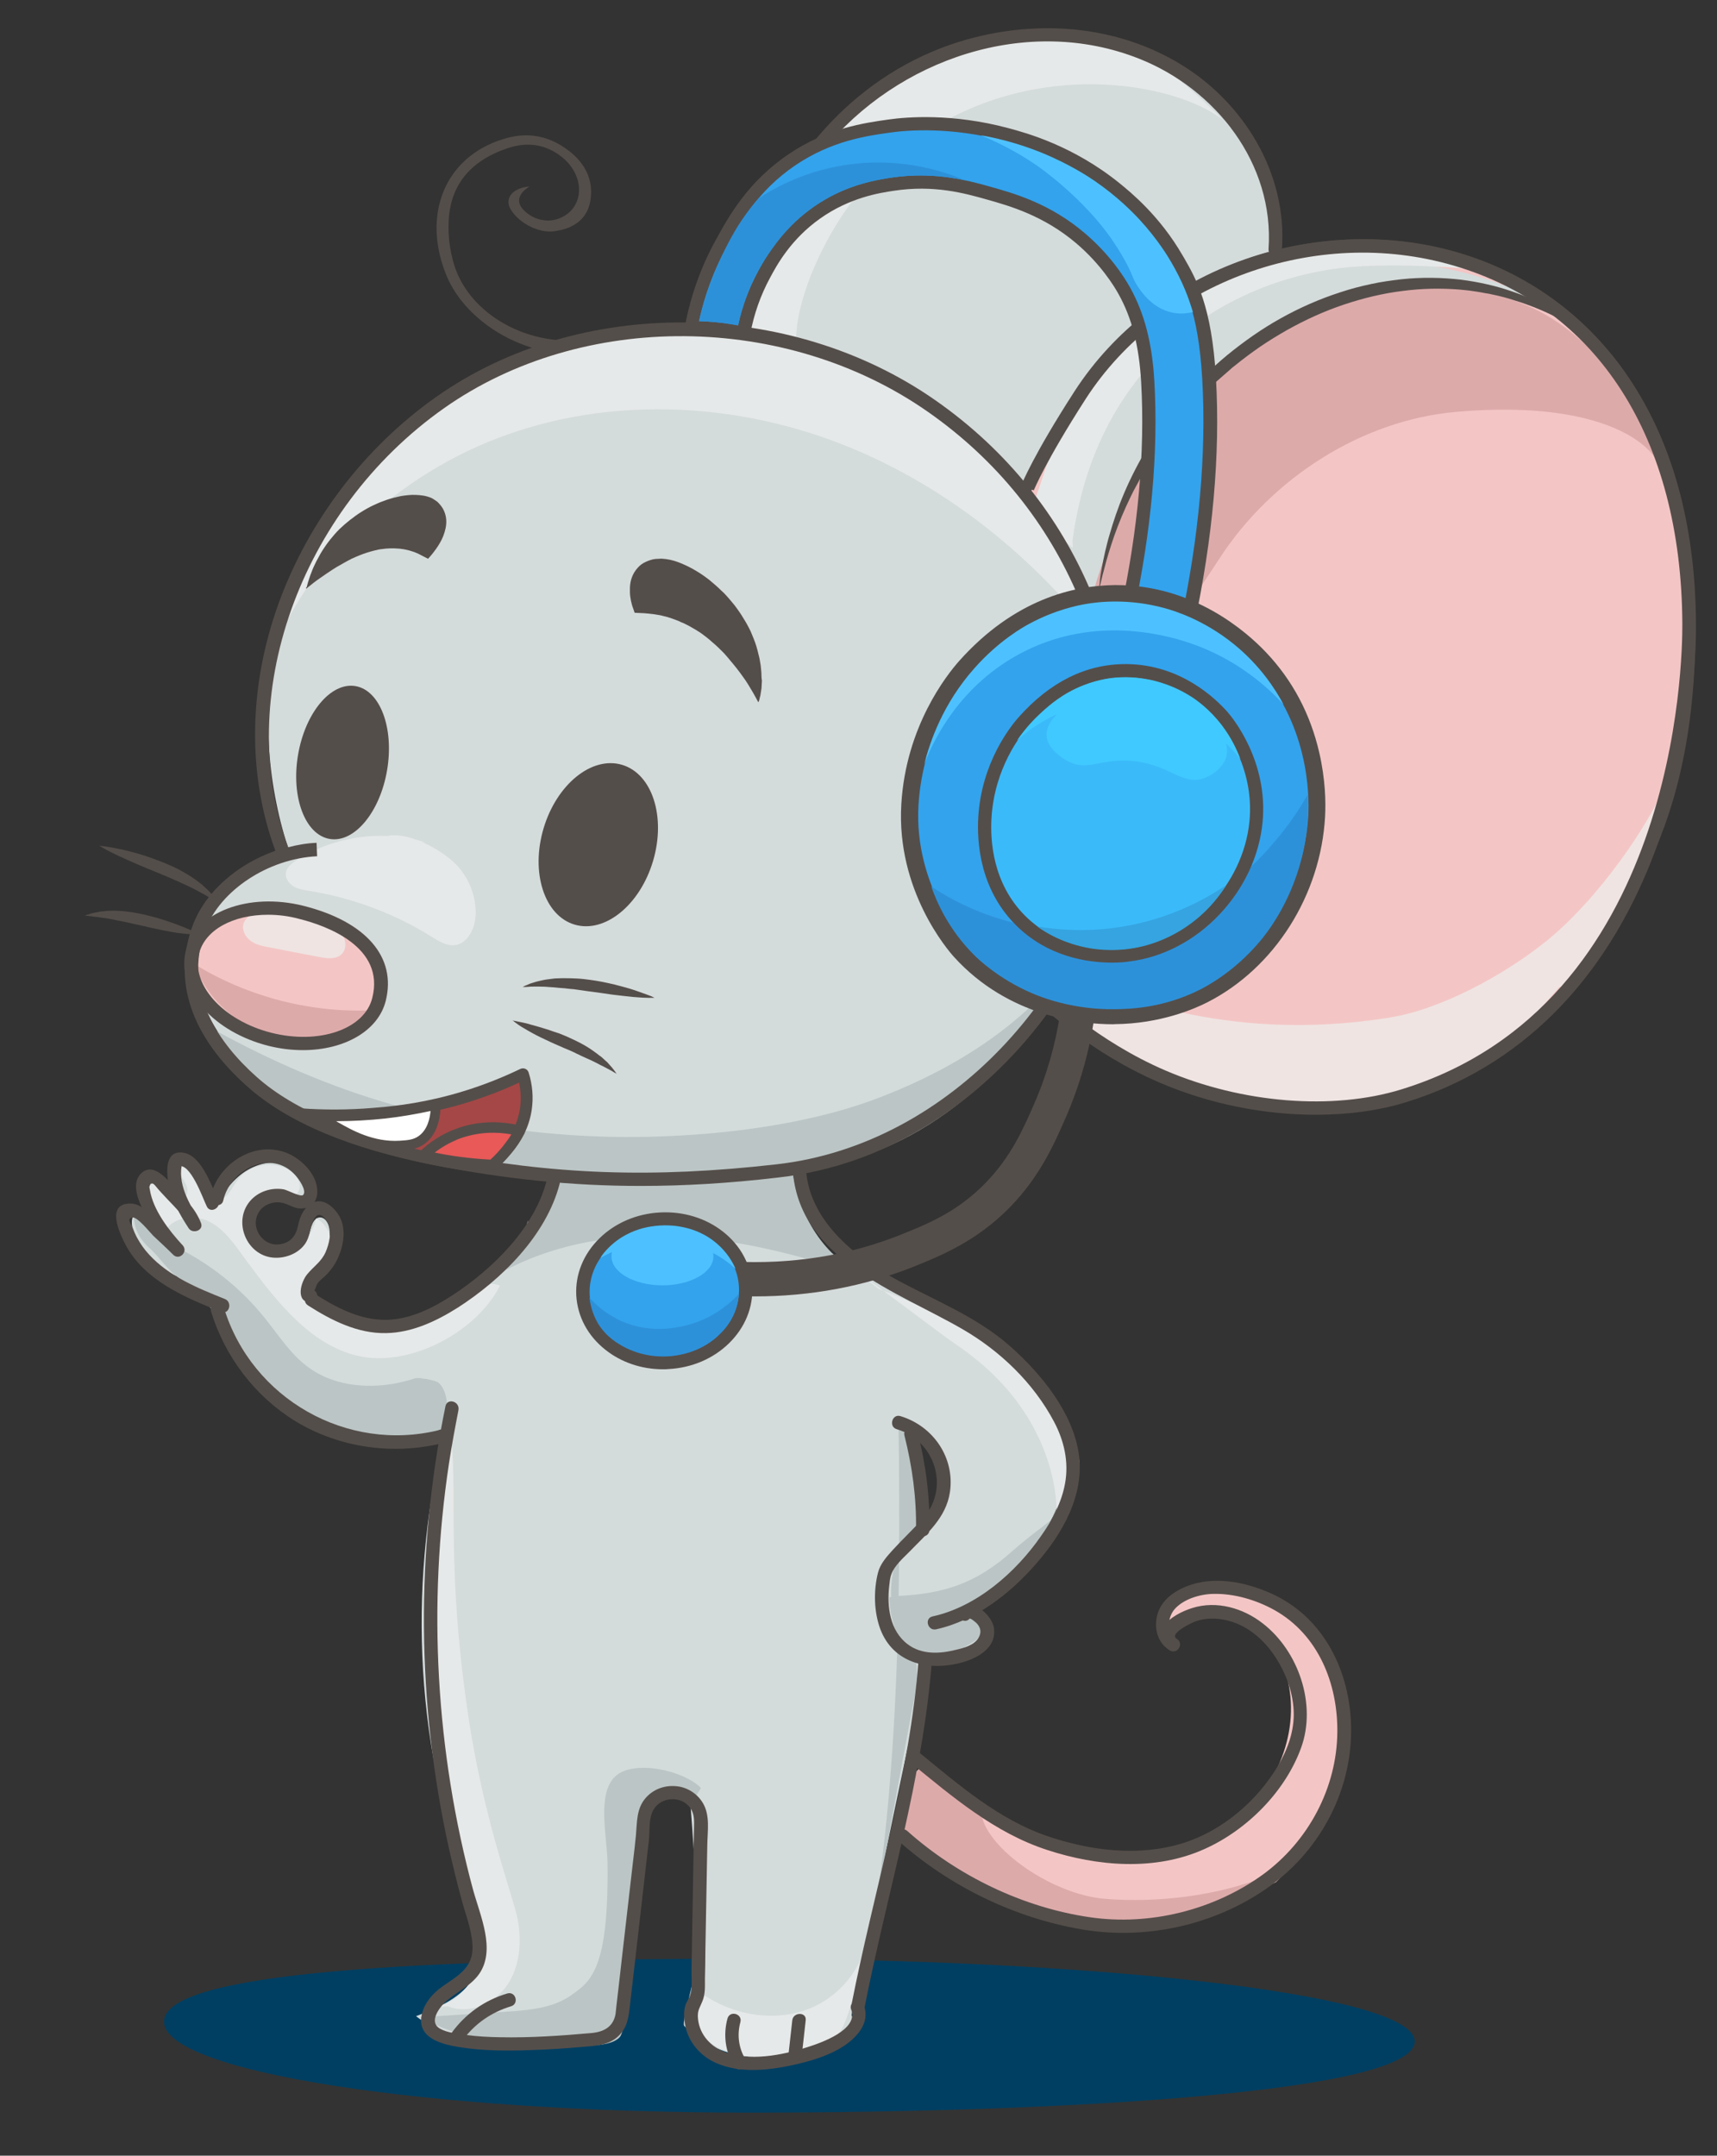 <?xml version="1.0" encoding="UTF-8" standalone="no"?>
<!-- Generator: Adobe Illustrator 22.0.0, SVG Export Plug-In . SVG Version: 6.00 Build 0)  -->

<svg
   xmlns:dc="http://purl.org/dc/elements/1.1/"
   xmlns:cc="http://creativecommons.org/ns#"
   xmlns:rdf="http://www.w3.org/1999/02/22-rdf-syntax-ns#"
   xmlns:svg="http://www.w3.org/2000/svg"
   xmlns="http://www.w3.org/2000/svg"
   xmlns:sodipodi="http://sodipodi.sourceforge.net/DTD/sodipodi-0.dtd"
   xmlns:inkscape="http://www.inkscape.org/namespaces/inkscape"
   version="1.1"
   x="0px"
   y="0px"
   viewBox="0 0 1600 2008"
   style="enable-background:new 0 0 1600 2008;"
   xml:space="preserve"
   id="svg360"
   sodipodi:docname="call_blue.svg"
   inkscape:version="0.92.3 (2405546, 2018-03-11)"><rect x="0" y="0" width="1600" height="2008" fill="#333333" stroke="none"/><defs
   id="defs364">
		
	</defs><sodipodi:namedview
   pagecolor="#ffffff"
   bordercolor="#666666"
   borderopacity="1"
   objecttolerance="10"
   gridtolerance="10"
   guidetolerance="10"
   inkscape:pageopacity="0"
   inkscape:pageshadow="2"
   inkscape:window-width="1882"
   inkscape:window-height="1052"
   id="namedview362"
   showgrid="false"
   inkscape:zoom="0.3324247"
   inkscape:cx="341.43294"
   inkscape:cy="398.57891"
   inkscape:window-x="1200"
   inkscape:window-y="0"
   inkscape:window-maximized="1"
   inkscape:current-layer="Слой_3" />
<style
   type="text/css"
   id="style2">
	.st0{fill:#CFCFCE;}
	.st1{fill:#F3C6C5;}
	.st2{fill:#D4DBDB;}
	.st3{fill:#BBC5C5;}
	.st4{fill:#E6E9E9;}
	.st5{fill:#DDAAAA;}
	.st6{fill:#EFE4E2;}
	.st7{fill:#544E4A;}
	.st8{fill:#A54746;}
	.st9{fill:#E85958;}
	.st10{fill:#FFFFFF;}
	.st11{fill:#33A3ED;}
	.st12{fill:#2D91D9;}
	.st13{fill:#3BBAFA;}
	.st14{fill:#35A4E0;}
	.st15{fill:#40C9FF;}
	.st16{fill:#4DC1FF;}
</style>
<g
   id="Слой_3">
	<path
   style="fill:#003f62;fill-opacity:1"
   inkscape:connector-curvature="0"
   id="path4"
   d="m 1318.3,1901.6 c 0,46.8 -319.3,66.3 -620.3,66.3 -301,0 -545.2,-38 -545.2,-84.7 0,-46.7 240.8,-58.6 541.8,-58.6 301,0 623.7,30.3 623.7,77 z"
   class="st0" />
	<g
   id="g10">
		<path
   class="st1"
   d="M1252.7,1575.6c-10.2-52.1-55-98.7-108.2-100.3c-15.4-0.5-31.2,2.9-43.7,11.8s-21,24-19.9,39.2    c16.7-21.3,48-29.7,73.3-19.5c25.6,10.4,41.9,36.7,46.9,63.8c9.5,51.1-17.2,105.2-60.2,134.4c-43,29.2-99.4,34.8-149.6,21.3    c-50.2-13.4-94.4-44.4-130.1-82.2l-3.4,2.3c-17.2,15.2-29.2,44.4-15.4,62.7c13.8,18.5,50,37.6,70.8,47.3    c44.4,20.4,89.8,32.1,138.3,38.9c8.8,1.3,17.6,2,26.3,2.2c11.5-3.6,22.9-6.5,34.8-7.9c11.6-4.7,23.5-9.1,35.1-14.2    c16.7-17.4,36.2-34,58.8-42.3c2.2-2.7,4.1-5.4,6.3-8.2C1244.1,1682.2,1263.1,1627.7,1252.7,1575.6z"
   id="path8" />
	</g>
	<g
   id="g14">
		<path
   class="st1"
   d="M1188.9,1753.3c1.8-1.8,3.6-3.4,5.2-5.4c-5.4,3-10.6,6.6-15.6,10.4    C1181.9,1756.7,1185.3,1754.9,1188.9,1753.3z"
   id="path12" />
	</g>
	<g
   id="g20">
		<g
   id="g18">
			<path
   class="st2"
   d="M992,1358.1c-2.9-27.4-18.8-51.8-36.9-72.6c-26.5-30.3-58.9-55.4-94.8-73.5c-27.2-13.6-56.6-23.5-81.2-41.6     c-24.5-17.9-44.3-46.9-40-77.2c-70.2,17.2-144.4,17.4-214.6,0.7l-14.3,1.1c3.2,1.1,6.6,2.2,9.9,3     c-27.4,39.6-44.3,86.7-87.1,112.7c-37.6,22.8-86.4,28-127,10.2c-4.5-2-9.9-3.9-14.3-3.6c0-2,0.2-3.8,0.2-5.7l3.6,5.2     c-8.2-10.4-3.9-25.6,1.8-37.4c5.7-11.8,12.7-24.9,9-37.6c-1.1-3.4-3.4-7-7-7.7c-7.5-1.1-9.7,9.5-11.6,16.8     c-4.5,17.7-27.4,28.1-43.7,19.9c-16.3-8.2-21.3-33-9.7-47.1c11.8-14.2,36.9-13.4,48,1.3c9.1-12.5,1.6-32.3-12.4-38.9     c-14.2-6.6-31.4-2.3-43.9,6.8c-12.5,9.3-21.1,22.8-29.2,36c-0.7-12-5.9-23.5-14.3-32.1c-2.7-2.7-6.1-5.2-9.9-5.2     c-5,0-9.1,4.8-10,9.9s0.5,10,2,15.1c-1.6-5.2-3.4-10.8-7.3-14.5c-3.9-3.9-10.8-5.4-14.9-2c-4.5,3.6-3.9,10.6-2.7,16.1     c3.2,14.2,9.1,27.6,17.2,39.6c-6.6-3-9-10.9-12.4-17.4c-3.4-6.5-10.9-12.5-17.2-9c-5.9,3.4-5,12.2-2.7,18.5     c7.7,19.9,24.7,36,45,42.8c12.5,4.1,41.9,28.5,46.8,33.3c0.5,0.5,0.9,0.9,1.4,1.3c0.7,5.7,3.6,11.3,6.5,16.5     c18.8,34.9,40.5,72.6,77.4,87.3c21,8.4,44.4,8.1,66.8,5.9c2.5-0.2,5.2-0.5,7.3-2c2.9,0.4,5.9,0.7,8.8,0.7     c11.1,0.2,21.7-2.3,31.5-6.6c-35.8,140.3-30.6,291.3,18.8,427.7c10.2,28,21.9,60,7.3,86c-10.9,19.7-33.5,29.2-54.5,37.3     c39.2,30.3,94.4,24.7,143.3,17.7c12.5-1.8,26-4.1,34.2-13.6c6.8-7.7,8.4-18.6,9.9-28.8c8.6-63.8,17.2-127.4,25.8-191.2l41.4,5.4     c4.1,48,6.8,96.2,8.4,144.6c0.7,20.4-16.3,71.7-13.1,74.9c57,59.1,169.9,18.1,155.9-10c19.2-91,38.2-181.9,57.3-272.9     c3.8-17.6,7.3-35.5,5.6-53.2c-0.7-6.8-2.3-13.6-4.8-19.9c3.9,3.8,8.2,7,13.1,9.5c14.5,7.5,34.8,6.6,44.4-6.5     c9.7-13.1-0.9-36.9-16.8-34.4c25.1-17.4,50.3-34.9,69.9-58.2C981.8,1418.4,995.1,1388.3,992,1358.1z M870.2,1410.9     c-1.8,3.2-5.7,2.2-7.2-0.4c-0.7-0.4-1.3-1.1-1.8-1.8c-1.3-0.5-2.3-1.8-2.3-3.6c-0.2-15.9-1.8-31.7-5.2-47.3     c-0.4-1.8,0.4-3.4,1.4-4.1c-0.9-1.8-1.8-3.8-2.9-5.6c-2.2-4.1,3-8.1,6.5-4.8c13.6,13.1,18.8,29.2,16.3,45.9     C875.5,1396.4,874.3,1403.6,870.2,1410.9z"
   id="path16" />
		</g>
	</g>
	<g
   id="g24">
		<path
   class="st3"
   d="M416.5,1314.9c0.7-10.4-1.4-22-8.8-27.6c-5-1.8-10-2.9-14.2-3.2c-0.5,0-0.9-0.2-1.3-0.4c-1.6,0-3,0-4.7,0    c-6.6,2.2-13.4,3.9-20.4,5.2c-27.4,4.8-57.3,1.3-79.7-15.2c-16.8-12.2-28.1-30.5-41.2-46.6c-22.4-27.8-51.2-50.5-83.3-66.1    l2.9-2.3c-8.2-15.2-22.6-26.9-39.2-32.1c-4.8,12.4,2.2,26.7,12.2,35.5c10,8.8,17.9,22,29.2,29.4c40.5,26.7,50.5,74.9,85.5,108.6    c36.7,35.5,110.4,51.4,157.3,31.4c-0.4,7.7-0.9,16.1-1.4,25.3C411.7,1342.8,414,1328.8,416.5,1314.9z"
   id="path22" />
	</g>
	<g
   id="g28">
		<path
   class="st3"
   d="M492.3,1154.5c9.1-18.5,18.1-36.7,27.2-55.2c71.5-2,148.2-4.1,219.5-5.9c6.8,42.6,31.7,81,71.5,97.3    c-55-18.5-111.6-34.2-169.5-38.5c-57.9-4.3-117.9,3.8-169.3,30.6c9.5-14,16.5-29.6,20.2-45.9"
   id="path26" />
	</g>
	<g
   id="g32">
		<path
   class="st3"
   d="M836.5,1486.7c43.9-2.2,73.1-12,106.1-41.2c40.1-35.7,72.2-44.6,59.7-86.7c10.2,23.1-3.2-29.9-3.2-4.8    c0,26.9-21.1,70.2-37.6,91.4s-37.4,38.3-58.2,55.4c5.7-5.6,16.3,0.7,16.8,8.6c0.5,7.9-5.4,14.9-11.8,19.2    c-15.1,10-40.3,21-56.4,12.7c-16.1-8.2-22.6-35.3-23.3-53.4"
   id="path30" />
	</g>
	<g
   id="g36">
		<path
   class="st3"
   d="M837.2,1320.1c3.2,200.8-2.2,389.7-38.5,550.4c9.7-0.7,5,1.6,0,0c17.4-91.4,34.8-191.9,52.3-283.3    c2.9-15.2,5.7-31.4,0.9-46c-3.8-11.5-12-21-16.7-32.1c-8.2-19.7-4.8-42.3,1.4-62.7c0,0,20.6-7.2,23.3-28.3    c2.7-21.1-7.2-77.9-24-91.2"
   id="path34" />
	</g>
	<g
   id="g40">
		<path
   class="st3"
   d="M653.2,1665.5c-16.5-16.7-63.6-26.9-80.3-10.4s-7.2,55.9-6.8,79.4c1.4,100.9-15.9,111.3-34,124.2    c-17.2,12-39.2,13.8-60.2,15.2c-26.9,1.8-53.8,3.4-80.6,5.2c37.1,19.5,79.6,28.7,121.5,26.2c16.3-1.1,53.8,4.3,64.7-7.7    c9.9-10.9,10.6-135.5,15.6-174.2c2.3-17.4-1.4-27.6,9.3-41.4c10.9-13.8,33-20.4,46.2-9.1"
   id="path38" />
	</g>
	<g
   id="g44">
		<path
   class="st4"
   d="M799.4,1185.3c24.4,16.5,70.8,52.9,95,69.5c88,61.1,92.8,143,89.6,165.9c15.8-15.4,19-70.2,8.4-89.6    c-10.6-19.4-53.6-68.1-72.2-79.9c-32.1-20.4-66.1-37.3-101.6-50.7"
   id="path42" />
	</g>
	<g
   id="g48">
		<path
   class="st4"
   d="M152.6,1149.9c5.4-15.9,28-19.5,42.8-11.8s24.4,22.9,34.4,36.4c28.1,38.2,61.6,81.3,108.4,89.4    s106.2-24,127.7-66.3c-13.8-5.9-28.3,5.6-40.7,14c-35.8,24.7-85.1,28.5-124.2,9.5c-7-3.4-14.2-8.2-15.6-15.8    c-2.5-13.3,13.3-21.7,20.1-33.3c7.2-12.5,1.8-30.5-10.9-37.1c-2.7,13.6-12.5,26.2-25.8,29.9c-13.3,3.9-29.4-2.3-35.1-14.9    s2-29.9,15.4-32.8c10.2-2.2,24,1.8,29-7.3c3.8-6.8-1.6-15.2-8.1-19.4c-15.2-9.9-37.8-5.7-48.6,8.8c-5.6,7.7-10,18.6-19.5,19    c-17.9,0.7-17.7-36.2-35.7-35.8c-1.8,4.5,0.4,9.5,2.9,13.6c2.5,4.1,5.6,8.2,5.6,13.1c0,4.8-4.8,9.9-9.1,8.1    c-4.3-1.8-4.3-7.7-6.6-11.6c-4.1-6.8-15.2-6.3-20.2,0c-5,6.1-4.5,15.2-0.9,22.4c3.6,7,9.7,12.4,15.6,17.6"
   id="path46" />
	</g>
	<g
   id="g52">
		<path
   class="st5"
   d="M914.6,1690.2c5.6,32.3,65.9,74.4,114.7,78.5c48.7,4.1,104.5-2.7,150-20.6c-31.7,43.9-98.9,51.4-152.5,45    c-53.8-6.4-103.2-31.7-151-57c-12-6.3-24.7-13.4-31.2-25.4c-10.6-20.1,0.7-44.3,12-64c22.8,13.8,45.7,27.6,68.4,41.6"
   id="path50" />
	</g>
	<g
   id="g56">
		<path
   class="st4"
   d="M655.5,1858.1c27.6,18.6,63.8,25.3,95.1,14.3c31.4-10.9,56.3-40.9,57.9-74.2c-2.5,21.1-12.4,62.4-19.9,82.4    c-7.5,19.9-13.1,18.6-32.1,28.3c-18.5,9.3-40.3,9.5-60.7,6.3c-14.5-2.3-29.6-6.6-39.4-17.6c-9.7-10.9-11.3-30.3,0.4-39.1"
   id="path54" />
	</g>
	<g
   id="g60">
		<path
   class="st4"
   d="M417.4,1868.9c19.9,7.9,43.7-2.5,55.5-20.2c11.8-17.7,13.4-40.7,9.3-61.6c-4.1-21-32.1-93-46.6-193.7    c-22.6-156.8-5.4-218.6-19.2-278.2c-19.4,105.9-9,353.3,10.8,408.1c10.2,28.5,24.2,56.8,22.9,87.1c-1.1,30.3-24.7,62.4-54.8,59.5"
   id="path58" />
	</g>
	<g
   id="g64">
		<path
   class="st2"
   d="M904.8,402.5c92.5,73.1,148.2,190.6,145.8,308.5c-2.2,117.9-62.2,233.3-157.5,302.8    c-121.7,88.9-284.9,98.5-433.9,75.8c-76.7-11.8-155-32.6-214.6-82.1c-36.7-30.5-66.1-74.5-64.7-122.2c1.4-47.7,50-81.7,90.3-90.1    c-21.1-62.4-26.3-130.4-12.9-194.9C285,467.2,394.5,356.9,525.5,320.5s277.7-0.9,383.1,84.9"
   id="path62" />
	</g>
	<g
   id="g68">
		<path
   class="st2"
   d="M694.5,311.8c1.1-25.5,7.7-100.5,64.2-169.7c14.3-17.5,67.9-76.4,160.4-98.2c60.9-14.3,128.1-4.5,180.4,30.3    c52.1,34.8,87.8,94.6,89.8,157.3c-9,13.1-128.1,76.7-152.1,97.5c-42.5,36.9-57.7,72.9-84.7,122.2    c-84.4-44.3-168.9-88.6-253.3-132.9"
   id="path66" />
	</g>
	<g
   id="g72">
		<path
   class="st1"
   d="M272.5,851c21.1,5.9,43.2,12.2,59.7,26.7c16.5,14.5,25.4,40.1,14.5,59.1c-7.2,12.5-21.1,19.5-34.8,24    c-22,7.3-46,10.4-68.6,4.8c-22.6-5.4-43.5-19.9-53.8-40.9c-4.8-10-12-25.1-8.2-35.7c6.5-18.5,23.1-31.4,41.7-37.3    c11.6-3.6,32.3,0.5,43.9-3"
   id="path70" />
	</g>
	<g
   id="g76">
		<path
   class="st5"
   d="M350.6,940.9c-59.1,3.4-119.3-12-169.7-43c11.3,31.4,38.2,56.6,70.2,65.9s68.3,2.2,94.4-18.5"
   id="path74" />
	</g>
	<g
   id="g80">
		<path
   class="st4"
   d="M248.1,621.1C285,520.3,371.7,440.5,473,404.7s215.5-29.4,315.3,10.6s185.3,111.8,248.5,198.9    c-35.3-56.6-51.2-124.5-93.3-176.3c-28.7-35.1-67.5-60.6-108.4-80.3C731,307.2,607.9,291.8,498,328S295,455.2,268.7,567.7"
   id="path78" />
	</g>
	<g
   id="g84">
		<path
   class="st4"
   d="M741.9,319.4c-1.6-41,30.3-113.4,74.2-157.8c123.6-125.1,300.5-83,332.9-40.7    c-37.4-37.6-78.5-77.2-130.8-85.8c-38-6.3-87.1,2.2-123.4,14.9C846.5,66.8,808,90.4,774,128.6c-23.5,26.3-39.7,46.1-51.6,69.9    c-12.7,25.3-17.2,47.3-19.7,58.9c-4.5,21.2-5.8,39.8-5.9,54c7.7,3.5,18.5,7.3,31.9,9.2c10.8,1.5,20.2,1.4,27.6,0.7"
   id="path82" />
	</g>
	<g
   id="g88">
		<path
   class="st3"
   d="M1017.1,867c-44.6,76.1-117.7,125.2-200.3,156.4c-82.6,31.2-197.1,40-285.2,33.9    c-128.3-9-231.7-41.2-343.6-104.5c20.1,41.6,58.8,71.8,101.1,90.3c42.3,18.5,86.2,34.8,132,40.7c83.1,10.8,167.7,12.7,251.6,13.1    c40,0.2,81.9-6.3,120.4-16.8c51.1-14.2,96.8-44.8,134.2-82.4c37.4-37.6,67.2-82.1,93.9-128.1"
   id="path86" />
	</g>
	<g
   id="g92">
		<path
   class="st4"
   d="M361.3,778.6c18.6-3.4,44.6,10.2,59.1,22.4c14.5,12.2,23.1,31,22.9,50c-0.2,12.9-7,28-19.7,29.4    c-7.7,0.7-14.9-3.8-21.5-7.9c-34.4-21.5-73.1-36-113.1-42.5c-5.2-0.9-10.6-1.6-15.1-4.1c-4.5-2.7-8.2-7.5-7.5-12.7    c0.7-5.4,5.6-9.1,10-12c35.5-22.6,81-28.7,121.1-16.3"
   id="path90" />
	</g>
	<g
   id="g96">
		<path
   class="st6"
   d="M294.7,857.6c7.7,2,15.9,4.1,21.7,9.7c5.7,5.6,7.7,15.9,2,21.5c-5.2,5-13.6,4.1-20.6,2.7    c-15.6-3-31-5.9-46.6-9c-6.1-1.1-12.4-2.3-17.4-5.9c-5-3.6-8.6-10-7-15.9c2.2-7.7,11.5-10.6,19.5-11.3c17-1.8,34.2,0.4,50.3,6.3"
   id="path94" />
	</g>
	<g
   id="g100">
		<path
   class="st7"
   d="M1259.1,1001.3c-5.9,0-11.5-0.2-16.8-0.5c-42.6-2.7-71.5-14.5-72.7-15.1l4.8-11.6    c0.4,0.2,28.3,11.6,69.2,14.2c37.4,2.3,93.3-2.7,148.2-39.6c82.6-55.5,177-147.6,175.8-368c-0.9-172.7-78.5-294.4-212.7-333.4    c-127.4-37.1-270.9,15.1-341.5,124.2c-37.6,58.2-49.3,91.7-49.5,92.1l-11.8-4.1c0.5-1.4,12.2-35.1,50.7-94.8    c36.4-56.3,92.5-100,158.2-123.1c64.1-22.6,134.2-24.9,197.3-6.5c63.6,18.6,117.5,57.2,155.7,111.3    c43.4,61.5,65.4,140.3,65.9,234.2c0.5,101.2-18.3,183.3-57.7,250.8c-38.2,65.4-88.9,104.1-123.8,127.6    C1348.6,992.9,1297.5,1001.3,1259.1,1001.3z"
   id="path98" />
	</g>
	<g
   id="g104">
		<path
   class="st7"
   d="M1051.5,532.8c0,0,0.2-2.3,0.7-6.8c0.2-2.2,0.5-4.8,0.9-8.1c0.4-3.2,0.9-6.8,1.6-10.9    c1.3-8.2,3.2-18.1,6.1-29.4c2.9-11.3,6.8-23.8,12-37.1s11.8-27.4,20.1-41.7c8.1-14.3,17.9-28.8,29.4-42.8    c5.7-7,11.8-13.8,18.3-20.4c6.5-6.6,13.4-13.1,20.8-19.2c7.3-6.1,14.9-11.8,22.9-17.2c7.9-5.4,16.3-10.4,24.7-15.1    c8.4-4.7,17.4-8.6,26.3-12.2c9-3.6,18.1-6.6,27.2-9.1c18.3-5.2,37.1-7.7,55.2-8.6c9.1-0.2,17.9-0.2,26.7,0.5    c8.6,0.7,17.2,1.8,25.3,3.4c16.3,3,31.2,7.9,44.6,13.3c13.4,5.4,25.1,11.5,34.9,17.6c10,6.1,18.3,11.8,24.7,17    c3.4,2.5,6.1,4.8,8.6,7c1.3,1.1,2.3,2,3.4,2.9c1.1,0.9,2,1.8,2.7,2.5c3.2,3,5,4.7,5,4.7s-2-1.4-5.6-3.9c-0.9-0.7-2-1.4-3-2.2    c-1.1-0.7-2.3-1.6-3.6-2.5c-2.7-1.8-5.7-3.9-9.1-6.1c-6.8-4.5-15.6-9.5-25.6-14.9c-10.2-5.2-21.9-10.4-35.1-15.1    c-1.6-0.5-3.4-1.1-5-1.8c-1.8-0.5-3.4-1.1-5.2-1.6c-3.4-1.1-7-2-10.8-2.9c-3.6-0.9-7.3-1.6-11.1-2.5c-3.8-0.7-7.7-1.4-11.6-2    c-15.8-2.3-32.6-3-49.8-2.2c-8.6,0.5-17.4,1.6-26.2,3c-2.2,0.4-4.3,0.9-6.6,1.3c-2.2,0.5-4.3,0.9-6.6,1.4    c-2.2,0.4-4.3,1.1-6.6,1.6c-2.2,0.5-4.3,1.1-6.6,1.8c-8.8,2.5-17.4,5.6-25.8,9c-8.4,3.4-16.8,7.3-24.9,11.8    c-8.1,4.3-16.1,9.1-23.8,14.2c-7.7,5.2-15.1,10.6-22,16.3c-7,5.9-13.8,11.8-20.2,18.1c-6.5,6.3-12.4,12.7-18.1,19.4    c-5.6,6.6-10.9,13.3-15.9,20.1c-2.5,3.4-4.8,6.8-7.2,10.2c-2.3,3.4-4.5,6.8-6.6,10.2c-8.4,13.6-15.6,27.1-21.3,39.8    s-10.4,24.9-14,35.7c-3.6,10.9-6.5,20.4-8.2,28.5c-1.1,3.9-1.8,7.5-2.5,10.8c-0.7,3-1.3,5.7-1.6,8.1    C1052,530.5,1051.5,532.8,1051.5,532.8z"
   id="path102" />
	</g>
	<g
   id="g108">
		<path
   class="st1"
   d="M1193,834.9c0-0.5,0.2-0.9,0.2-1.4c1.6,8.2,2.3,16.5,2,24.4c-0.7-2.2-1.3-4.3-1.8-6.5    C1193.6,845.8,1193.4,840.4,1193,834.9z"
   id="path106" />
	</g>
	<g
   id="g112">
		<path
   class="st1"
   d="M966.4,479.9c-2-6.1-5.4-11.8-9.3-16.8c0.4-0.5,0.7-1.1,1.1-1.4c6.6-9.1,34.4-66.3,40-85.5    c2.7-3.6,5.6-6.8,8.1-9.9c80.4-94.1,260.2-210,437.9-84.9c75.4,53,127.4,150.9,129.2,294.2c2.5,220.2-111.1,357.3-196.2,415.3    c-86.5,59.1-251.4,71.3-403.5-59.7c0,0,20.6-15.9,25.4-36.2c0.7-2.2,3.2-10.8,6.6-23.3c14.3-21.7,22.2-46.8,26.3-72.7    c3.6-15.2,5.7-31,8.6-46.9c0.4-2.2-0.7-3.6-2.2-4.5c9.1-35.5,0.9-94.1,0.4-94.8c0,0,14.2-117.9-40.9-156.4    c-14.2-9.9-22.8-13.4-28.3-15.4C968.4,480.7,967.3,480.3,966.4,479.9z"
   id="path110" />
	</g>
	<g
   id="g116">
		<path
   class="st2"
   d="M984.5,488.2c15.6-94.4,80.1-179.3,166.8-219.8s209.8-31.2,292.2,17.6c-34.9-20.4-79-22-134.7-18.6    c-67.2,4.1-128.8,44.3-175.9,92.1c-47.1,47.8-104.6,144.4-115.2,210.9c-23.3-15.4-21-64.5-44.3-79.9"
   id="path114" />
	</g>
	<g
   id="g120">
		<path
   class="st4"
   d="M999.4,503.4c24.4-179,158.9-245.8,258-254.6c48.6-4.3,114.3,1.8,114.3,1.8l-74.2-20.2l-73.6,1.3l-55.7,15.8    l-57.9,23.7l-45.7,39.1l-62.4,59.3l-24.7,57.5l-17.2,50.9l39.4,32.3L999.4,503.4z"
   id="path118" />
	</g>
	<g
   id="g124">
		<path
   class="st6"
   d="M989.1,906.4c43.5,16.8,150,66.7,306.2,41.4c47.7-7.7,105.2-39.2,143.2-69.2    c47.3-37.1,102.7-112.3,122.6-169.1c-18.3,55.4-36.9,111.1-67.5,160.7c-9.9,16.1-21.3,31.5-34,45.7c-1.3,1.3-2.5,2.3-3.9,3.6    c-1.1-0.2-2.3-0.5-3.2,0.5c-41.6,48.2-50.9,55-104.6,85.6c-7.7,3.8-109.1,34.2-203.4,17.2c-40.5-7.3-168.8-85.5-171.1-91.9    C980.4,917.5,986.1,921.1,989.1,906.4z"
   id="path122" />
	</g>
	<g
   id="g128">
		<path
   class="st5"
   d="M1074.1,418.5c26.3-44.6,93.7-108.4,140.8-129.5c38.5-17.4,81.5-28.3,123.6-24.2    c38.7,3.8,77.2,12.2,109.8,33.3c41.9,26.9,83.7,79.2,93.7,127.9c-18.5-25.8-75.4-52-185.1-42.3c-87.8,7.7-170.9,61.3-219.3,134.7    c-7,10.8-91,139-99.1,134.6c-3.4-2.7-17.6-79.9-21.1-82.4C1009.9,563.4,1047.9,462.6,1074.1,418.5z"
   id="path126" />
	</g>
	<g
   id="g132">
		<path
   class="st7"
   d="M1226,1038.4c-48,0-98.9-10-144.8-29.7c-65.9-28.1-110.4-71.5-112.3-73.3l8.8-9c0.4,0.4,44.8,43.5,108.4,70.8    c71.5,30.6,155.7,37.3,219.7,17.6c256.6-79,262.1-397.8,261.9-433.9c-0.9-172.7-78.8-294.4-213.4-333.6    c-127.9-37.3-271.8,14.9-342.4,124c-37.6,58.4-48.4,85.1-48.6,85.5l-11.6-4.7c0.4-1.1,11.1-28,49.6-87.6    c36.4-56.3,92.6-99.8,158.6-122.9c64.3-22.6,134.6-24.7,198-6.3c63.8,18.6,117.9,57.2,156.2,111.4    c43.4,61.5,65.8,140.3,66.3,234.2c0.2,29.9-2.9,135.5-49.8,240.4c-21.5,48.2-49.3,89.4-82.6,122.6c-38.9,38.7-85.3,66.7-138.3,83    C1284.1,1034.7,1255.6,1038.4,1226,1038.4z"
   id="path130" />
	</g>
	<g
   id="g136">
		<path
   class="st7"
   d="M1023.4,555.9c0,0,0.2-2.5,0.7-7.2c0.2-1.1,0.2-2.5,0.4-3.9c0.2-1.4,0.4-3,0.5-4.7s0.5-3.4,0.7-5.4    c0.4-2,0.7-3.9,1.1-6.1c0.7-4.3,1.8-9,2.9-14.2c1.3-5.2,2.5-10.8,4.3-16.5c3.4-11.8,7.7-24.9,13.6-38.7    c5.9-13.8,13.3-28.5,22.4-43.4c9.1-14.7,19.7-29.7,32.1-44.1c12.4-14.3,26.2-28.3,41.6-41c7.7-6.3,15.8-12.4,24-18.1    c8.2-5.7,16.8-11.1,25.8-16.1c17.7-9.9,36.4-18.1,55.4-24.2c9.5-3.2,19.2-5.7,28.7-7.7c9.5-2.1,19.2-3.4,28.7-4.5    c19-2,37.4-1.6,54.8,0.4c17.4,2.2,33.3,5.9,47.7,10.9c14.3,4.8,26.9,10.8,37.6,16.7c5.4,2.9,10.2,5.9,14.7,8.8    c4.3,3,8.4,5.7,11.8,8.4c1.8,1.3,3.4,2.5,5,3.8c1.4,1.3,2.9,2.3,4.3,3.4c1.3,1.1,2.5,2.2,3.6,3s2,1.8,2.9,2.7    c3.4,3,5.4,4.8,5.4,4.8s-2-1.4-5.7-4.3c-0.9-0.7-2-1.4-3.2-2.3c-1.3-0.7-2.5-1.6-3.9-2.7c-1.4-0.9-2.9-2-4.5-3s-3.4-2.1-5.2-3.2    c-3.6-2.3-7.9-4.7-12.4-7.3c-4.7-2.3-9.5-5.2-15.1-7.7c-10.9-5.2-23.5-10-37.6-14.2c-3.6-1.1-7.2-2-10.9-2.9    c-3.8-0.7-7.5-1.8-11.5-2.3c-2-0.4-3.9-0.7-5.9-1.1c-2-0.4-3.9-0.5-6.1-0.9c-3.9-0.7-8.2-0.9-12.4-1.4    c-16.7-1.3-34.4-1.1-52.5,1.3c-18.1,2.2-36.6,6.6-54.8,12.7c-18.3,6.1-36,14.2-53,23.7c-8.4,4.8-16.8,9.9-24.9,15.4    c-8.1,5.6-15.8,11.3-23.3,17.4c-2,1.4-3.8,3-5.6,4.7c-1.8,1.6-3.6,3-5.4,4.7c-1.8,1.6-3.6,3.2-5.4,4.7c-1.8,1.6-3.4,3.2-5.2,4.8    c-6.8,6.5-13.4,13.1-19.5,20.1c-12.4,13.6-23.1,27.8-32.4,41.7c-2.3,3.6-4.5,7-6.8,10.6c-2.2,3.6-4.3,7-6.1,10.4    c-2,3.4-3.9,6.8-5.7,10.2c-0.9,1.6-1.8,3.4-2.7,5c-0.9,1.6-1.6,3.4-2.5,5c-6.5,13.3-11.6,25.8-15.6,37.1    c-3.9,11.3-7,21.5-9.1,29.9c-0.5,2.2-1.1,4.1-1.6,5.9c-0.4,2-0.9,3.6-1.3,5.4c-0.4,1.6-0.7,3.2-1.1,4.5c-0.4,1.4-0.5,2.7-0.7,3.8    C1023.9,553.4,1023.4,555.9,1023.4,555.9z"
   id="path134" />
	</g>
	<g
   id="g140">
		<path
   class="st7"
   d="M596.9,1104.7c-64.1,0-125.4-6.3-191.4-19.2c-78.5-15.2-137.2-39.8-174.7-73.1    c-52.9-46.9-70.4-98.9-51.1-150.7c7.9-21,24.4-40.1,46.4-54.3c9.5-6.1,19.9-11.1,30.5-14.9c-26.2-71.1-25.1-152.7,3-230.4    c28-77,80.1-145.3,146.9-192.4c132.9-93.7,328.8-92.3,465.5,3.4c132.4,92.6,196.9,247.3,172.5,413.5    c-9.7,65.6-46.9,138.7-99.8,195.3c-43,46-116.1,103.4-219.8,115C679.9,1102.2,637.8,1104.7,596.9,1104.7z M295,785.1l0.5,12.5    c-45.5,2.2-90.3,31.7-104.1,68.6c-21.9,58.6,13.8,106.8,47.7,136.9c35.1,31.4,93.5,55.5,168.8,70.2c108,21,199.6,24.4,315.5,11.3    c166.1-18.6,289.5-170,308.7-299.6c23.8-161.4-38.9-311.6-167.3-401.3c-132.6-92.8-322.3-94.2-451.1-3.4    c-134.9,95.1-196.5,269.8-145.1,408.9C277.5,786.9,286.3,785.4,295,785.1z"
   id="path138" />
	</g>
	<g
   id="g144">
		
			<ellipse
   transform="matrix(0.285 -0.959 0.959 0.285 -356.291 1096.822)"
   class="st7"
   cx="557.2"
   cy="787.3"
   rx="77.6"
   ry="53.2"
   id="ellipse142" />
	</g>
	<g
   id="g148">
		<path
   class="st7"
   d="M282.3,978.2c-10.6,0-21.5-1.3-32.6-4.1c-24.4-6.3-45.9-18.6-60.2-34.8c-15.1-16.8-20.8-36-16.3-53.9    c9.1-35.8,58.2-54.5,109.7-41.6c58.2,14.7,86.9,47.8,76.5,88.7C352.2,960.7,320.3,978.2,282.3,978.2z M249.7,852.1    c-32.3,0-58.6,13.8-64.3,36.4c-3.4,13.6,1.3,28.8,13.4,42.5c12.7,14.3,31.9,25.4,53.9,31c44.6,11.3,86.9-3.2,94.2-32.4    c12.2-47.8-43.2-67.4-67.5-73.5C269.4,853.3,259.2,852.1,249.7,852.1z"
   id="path146" />
	</g>
	<g
   id="g154">
		<g
   id="g152">
			<path
   class="st7"
   d="M1100.4,60C1040.6,23.6,968,18.1,901.3,36.7c-92.1,25.8-162.5,98.2-194.9,187.1c-6.1,16.7-10.9,34-13.4,51.6     c-1.6,11.6-3,24.5,0.2,36c0.7,2.7,2.7,4,4.8,4.3c-1.6-3.9-1.9-8.2-0.7-12.2c1.5-4.9,2.1-10,3.3-15c0.7-2.6,1.9-4.9,3.4-6.9     c1.6-14.2,5.9-28.9,9.7-41c11.3-36.4,29.7-71,53.6-100.7c68.8-84.9,189.9-126.5,294-85.3c71.7,28.3,126.3,98,120.8,177.4     c-0.5,7.9,12,7.9,12.5-0.2C1199.5,161.7,1159.2,95.8,1100.4,60z"
   id="path150" />
		</g>
	</g>
	<g
   id="g158">
		<path
   class="st7"
   d="M709.5,626.7c-0.2-2.3-0.4-4.8-0.7-7.2c-0.5-2.3-0.7-4.8-1.3-7.2c-1.1-4.8-2.3-9.5-3.9-14l-1.3-3.4    c-0.5-1.3-0.9-2.3-1.4-3.4c-0.5-1.3-0.9-2.3-1.4-3.4l-1.6-3.2c-2.2-4.3-4.7-8.4-7.3-12.5c-1.3-2-2.7-3.9-4.1-5.9    c-1.4-2-2.9-3.9-4.5-5.7c-1.6-2-3.2-3.8-4.8-5.6l-2.5-2.7l-2.7-2.5c-3.4-3.4-7.2-6.6-10.9-9.7c-3.9-3-7.9-5.9-12.2-8.4    c-4.1-2.5-8.6-4.8-13.3-6.8c-4.7-2-9.5-3.6-14.9-4.3c-0.5,0-1.3-0.2-2-0.2l-2.3-0.2c-1.8,0-2.7,0.2-3.9,0.2h-1.3l-1.1,0.2    c-0.7,0-1.4,0.2-2.2,0.4c-1.4,0.4-2.7,0.7-4.1,1.3c-2.7,1.1-5.6,2.5-7.9,4.7c-2.3,2.2-4.3,4.8-5.7,7.5c-2.9,5.6-3.4,11.3-3.2,16.7    c0,2.7,0.4,5.4,0.9,7.9c0.4,1.3,0.5,2.5,0.9,3.8c0.4,1.3,0.7,2.5,1.3,3.9l1.3,3.8l4.3,0.2l4.5,0.2l2.2,0.2l2.2,0.2l4.5,0.5    l4.3,0.7c1.4,0.2,2.9,0.5,4.3,0.9c1.4,0.4,2.9,0.7,4.3,1.1c2.9,0.9,5.7,1.8,8.4,2.9c1.4,0.5,2.9,1.1,4.1,1.8    c1.4,0.5,2.9,1.1,4.1,1.8c2.7,1.3,5.4,2.7,7.9,4.3c1.3,0.7,2.5,1.4,3.8,2.3c1.3,0.7,2.5,1.6,3.8,2.5l3.6,2.7l3.6,2.9    c1.1,1.1,2.3,2,3.4,3c1.1,0.9,2.3,2,3.4,3c2.2,2,4.3,4.3,6.5,6.4l3,3.4l3,3.6c2,2.3,3.9,4.7,5.9,7.2c2,2.5,3.8,5,5.6,7.5    s3.6,5,5.2,7.7c3,4.9,6,10,8.7,15.2c0,0.1,0,0.1,0.1,0.2c0,0.1,0,0.1,0.1,0.1c0,0.3,0.1,0.5,0.3,0.5c0,0.1,0.1,0.1,0.1,0.2    c0-0.1,0-0.1-0.1-0.2c0,0,0.1,0,0.1,0l0,0.2l0.1-0.2c0.2,0,0.4-0.1,0.4-0.3c0.4-1.3,0.8-2.7,1-4l0.4-1.3c0.4-2.3,0.7-4.7,1.1-7    l0.4-7.2C709.5,631.5,709.6,629,709.5,626.7z"
   id="path156" />
	</g>
	<g
   id="g162">
		
			<ellipse
   transform="matrix(0.166 -0.986 0.986 0.166 -434.133 907.211)"
   class="st7"
   cx="319.3"
   cy="710.3"
   rx="72.2"
   ry="42.1"
   id="ellipse160" />
	</g>
	<g
   id="g166">
		<path
   class="st7"
   d="M487.1,919.3c0,0,0.5-0.2,1.2-0.6c0.9-0.4,2.1-1,3.7-1.6c1.6-0.8,3.5-1.4,6-2.1c2.3-0.8,5-1.3,8-2    c3-0.7,6.2-0.9,9.6-1.4c1.8-0.3,3.4-0.2,5.2-0.3c1.8-0.1,3.6-0.2,5.6-0.1c3.8,0,7.5,0.1,11.5,0.3s7.8,0.7,11.7,1.2    c3.8,0.5,7.8,1.2,11.6,1.9c3.8,0.7,7.4,1.6,11.1,2.4c7.1,1.8,13.7,3.6,19.1,5.4c5.5,1.9,10.1,3.6,13.4,4.8    c1.6,0.6,2.9,1.1,3.7,1.6c0.9,0.3,1.3,0.6,1.3,0.6s-0.5,0-1.4,0.1c-0.9,0-2.3-0.1-3.9,0c-3.4,0-8.3-0.3-14.2-0.8    c-5.8-0.6-12.6-1.3-19.7-2.2c-3.6-0.5-7.2-1-11-1.6c-3.8-0.5-7.6-1-11.2-1.5c-1.8-0.3-3.8-0.5-5.6-0.8c-1.8-0.3-3.8-0.5-5.6-0.8    c-1.8-0.3-3.6-0.5-5.6-0.6c-1.8-0.3-3.6-0.3-5.4-0.6c-3.6-0.3-7-0.5-10.3-0.9c-1.6-0.1-3.2-0.2-4.7-0.3c-0.7-0.1-1.4-0.1-2.3-0.2    c-0.7,0-1.4-0.1-2.2-0.1c-2.9,0-5.6-0.2-7.7-0.1c-2.3,0.1-4.3-0.1-6.1,0.2c-1.8,0.1-3,0.2-3.9,0.2    C487.5,919.3,487.1,919.3,487.1,919.3z"
   id="path164" />
	</g>
	<g
   id="g170">
		<path
   class="st7"
   d="M477.5,950.5c0,0,0.4,0.2,1.3,0.3c0.7,0.1,2,0.4,3.4,0.7s3.3,0.7,5.4,1.1c2,0.4,4.4,1,6.9,1.8    c4.9,1.3,10.8,3,17,5c3.1,1.1,6.2,2.2,9.5,3.2c3.1,1.3,6.4,2.5,9.5,4s6.4,2.9,9.4,4.5c3.1,1.6,6.1,3.3,8.9,5.1    c2.8,1.8,5.4,3.7,7.8,5.5c1.1,1,2.4,1.8,3.6,2.7c1.1,0.8,2.1,1.9,3,2.7s1.9,1.7,2.8,2.5c0.8,0.9,1.5,1.7,2.3,2.6    c1.5,1.5,2.7,3.1,3.6,4.3c1,1.2,1.6,2.2,2.1,2.9c0.4,0.7,0.8,1,0.8,1s-0.4-0.2-1.1-0.7c-0.7-0.3-1.8-1-3.1-1.8    c-1.3-0.8-3-1.6-4.8-2.6c-0.9-0.5-1.8-1-3-1.6c-1.1-0.5-2-1.1-3.3-1.6c-2.2-1.3-4.6-2.4-7.2-3.7c-1.3-0.6-2.6-1.3-4.1-1.9    c-1.5-0.6-2.8-1.3-4.2-1.9c-1.5-0.6-2.9-1.3-4.4-2.1c-1.5-0.6-2.9-1.3-4.4-2.1c-3-1.5-6.1-2.7-9.2-4c-6.2-2.7-12.5-5.4-18.2-8.2    c-5.9-2.7-11.2-5.5-15.7-8.1c-2.2-1.3-4.3-2.5-6.1-3.6s-3.3-2.1-4.7-3.2c-1.3-0.8-2.2-1.7-2.8-2.2    C477.9,950.9,477.5,950.5,477.5,950.5z"
   id="path168" />
	</g>
	<g
   id="g174">
		<path
   class="st7"
   d="M203.1,841c0,0-0.4-0.2-1.3-0.7c-0.7-0.5-2-1.3-3.4-2.2c-1.4-1.1-3.2-2-5.2-3.2c-2-1.3-4.3-2.5-6.8-3.8    c-0.5-0.4-1.3-0.7-2-1.1c-0.7-0.4-1.4-0.7-2-1.1c-1.4-0.7-2.7-1.4-4.3-2.2c-3-1.4-6.1-2.9-9.3-4.3c-1.6-0.7-3.2-1.4-4.8-2.2    c-1.6-0.7-3.4-1.4-5-2.2c-1.6-0.7-3.4-1.4-5.2-2.2c-1.8-0.7-3.6-1.4-5.2-2.2c-3.6-1.4-7-2.9-10.6-4.3c-3.4-1.4-7-2.9-10.2-4.3    c-6.6-2.9-12.9-5.6-18.1-8.1c-5.2-2.5-9.7-4.7-12.7-6.5c-1.4-0.7-2.7-1.6-3.4-2c-0.7-0.5-1.3-0.7-1.3-0.7s0.5,0,1.4,0.2    c0.9,0.2,2.3,0.2,3.9,0.5c3.4,0.5,8.2,1.3,14,2.5s12.4,2.9,19.4,5c3.6,1.1,7.2,2.2,10.8,3.6c3.6,1.3,7.3,2.7,10.9,4.1    c3.6,1.6,7.2,3,10.8,4.8c3.6,1.6,6.8,3.6,10,5.4c1.6,0.9,3.2,2,4.7,2.9c1.4,1.1,3,2,4.3,2.9c2.7,2.2,5.4,3.9,7.5,6.1    c2.2,2,4.3,3.8,5.9,5.7c1.6,1.8,3,3.4,4.1,4.8s1.8,2.5,2.3,3.2C202.8,840.6,203.1,841,203.1,841z"
   id="path172" />
	</g>
	<g
   id="g178">
		<path
   class="st7"
   d="M187.2,870.4c0,0-0.4,0-1.3,0s-2,0-3.6,0s-3.4,0-5.6-0.2c-2.2-0.2-4.5-0.4-7.2-0.7    c-5.2-0.5-11.1-1.6-17.6-2.9c-6.3-1.3-12.9-2.7-19.5-4.3c-3.2-0.7-6.6-1.4-9.9-2.2c-1.6-0.4-3.2-0.7-4.8-1.1    c-1.6-0.4-3.2-0.5-4.7-0.9c-1.6-0.4-3-0.5-4.5-0.9c-1.4-0.4-2.9-0.5-4.3-0.9c-2.9-0.5-5.6-1.1-8.1-1.3c-1.3-0.2-2.5-0.4-3.6-0.5    c-1.1-0.2-2.3-0.4-3.2-0.4c-2.2-0.4-3.9-0.5-5.4-0.7c-1.4-0.2-2.7-0.4-3.6-0.4c-0.9-0.2-1.3-0.2-1.3-0.2s0.4-0.2,1.3-0.4    c0.7-0.2,2-0.7,3.4-1.1c1.4-0.5,3.2-0.9,5.4-1.3c1.1-0.2,2.2-0.4,3.4-0.7c1.3-0.2,2.5-0.4,3.8-0.4c1.3-0.2,2.7-0.4,4.1-0.4    s2.9-0.2,4.5-0.2c3,0,6.3,0.2,9.5,0.4c3.2,0.4,6.6,0.7,10,1.3c3.4,0.5,6.8,1.3,10.2,2c3.4,0.9,6.8,1.6,10,2.5    c3.2,0.9,6.5,2,9.5,2.9c6.1,2,11.8,4.1,16.7,6.1c2.3,0.9,4.7,2,6.5,2.7c2,0.9,3.6,1.6,5,2.2c1.4,0.5,2.5,1.1,3.2,1.4    C186.8,870.2,187.2,870.4,187.2,870.4z"
   id="path176" />
	</g>
	<g
   id="g182">
		<path
   class="st7"
   d="M413.8,476c-1.1-2.7-2.9-5-4.7-7l-1.4-1.4c0,0,0,0,0,0c0,0,0,0,0,0c-0.1-0.1-0.2-0.2-0.3-0.3l-0.2-0.2    l-0.4-0.2l-0.7-0.5c-0.4-0.2-0.4-0.4-0.7-0.5l-1.1-0.7c-0.7-0.5-1.4-0.9-2.2-1.3c-5-2.2-10-2.7-14.7-2.9    c-4.8-0.2-9.3,0.4-13.8,1.1c-4.3,0.9-8.8,2-12.9,3.4c-2.2,0.7-4.1,1.6-6.3,2.3c-2.2,0.9-4.1,1.8-6.1,2.7    c-3.9,1.8-7.7,3.9-11.5,6.3c-1.8,1.1-3.6,2.3-5.4,3.6s-3.4,2.7-5.2,3.9c-3.4,2.7-6.8,5.6-9.9,8.6c-3,3-5.9,6.3-8.6,9.7    c-1.4,1.8-2.7,3.4-3.9,5.2s-2.5,3.6-3.6,5.4c-1.1,1.8-2.2,3.6-3.2,5.6s-2.2,3.8-3,5.7c-2,3.9-3.6,7.9-5,11.8c-0.7,2-1.4,4.1-2,6.1    l-1.2,4.5c-0.2,0.2-0.3,0.4-0.5,0.5c-0.3,0.3-0.1,0.6,0.1,0.8l-0.1,0.3l0.1-0.3c0,0,0,0,0,0c-0.1,0.1-0.1,0.2-0.2,0.2    c0.1-0.1,0.2-0.1,0.3-0.2c0.1,0,0.3,0,0.4-0.1c0.2-0.2,0.3-0.4,0.5-0.6c3.7-3,7.5-6,11.4-8.7c2.2-1.6,4.3-3,6.5-4.5    c2.2-1.4,4.3-2.9,6.5-4.3s4.3-2.7,6.6-3.9c2.3-1.4,4.5-2.5,6.8-3.8l3.4-1.8l3.6-1.6c2.5-1.1,4.8-2,7.2-2.9    c2.3-0.9,4.8-1.6,7.2-2.3c2.5-0.7,4.8-1.3,7.3-1.8c1.1-0.2,2.3-0.4,3.6-0.5c1.1,0,2.3-0.4,3.6-0.4c1.1,0,2.3-0.2,3.6-0.2h3.6    c1.3,0,2.3,0.2,3.6,0.2c1.3,0,2.3,0.2,3.6,0.4c2.3,0.2,4.7,0.9,7,1.4c2.2,0.7,4.5,1.3,6.6,2.3c2.3,0.9,4.3,2.1,6.5,3.2l4.3,2.2    l3-3.4c1.6-2,2.9-3.6,4.3-5.6s2.7-3.9,3.8-5.9c2.3-3.9,4.1-8.4,5.2-13.4C416.3,487.1,416.2,481.4,413.8,476z"
   id="path180" />
	</g>
	<g
   id="g186">
		<path
   class="st7"
   d="M590.7,310.3c-6.3-0.4-12.5,0.2-19,1.1c4.8-1.6,9.7-3.6,14.2-6.1L590.7,310.3z"
   id="path184" />
	</g>
	<g
   id="g190">
		<path
   class="st7"
   d="M468.5,129.7c19.4-6.3,40-5.2,60.2,9.7c19.2,14.2,24.4,31.4,21.3,48.4c-3,15.8-14.7,25.1-33.5,27.6    c-14.5,2-32.8-7.5-40.5-20.2c-6.3-10.4,1.6-20.2,17.4-21.5c-10,6.3-12.4,13.8-6.5,20.8c8.1,9.3,21.1,13.1,32.1,9.7    c26.3-8.4,27.8-41.4,2.3-59.7c-16.8-12-33.9-11.5-49.3-6.1c-34.4,11.8-52.5,34.8-53.9,67.5c-0.7,12.9,0.9,26.9,5,40.5    c11.6,38.2,51.6,66.7,96.8,70.4c12,1.1,23.5,0.7,34.2-0.9c-6.6,2.2-13.3,4.7-19.5,7.7c-6.1,1.3-12.4,2.9-18.3,4.7    c-43.9-5.6-85.5-35.5-100.3-71.8C392.7,199.7,414.9,146.3,468.5,129.7z"
   id="path188" />
	</g>
	<g
   id="g196">
		<g
   id="g194">
			<path
   class="st7"
   d="M509.5,1099.5c-11.5,44.3-49.8,81.9-86.9,106.4c-18.3,12-39.2,22.8-61.6,23.5c-24.9,0.7-47.3-11.1-67.7-24.2     c-6.8-4.3-13.1,6.5-6.3,10.8c21.9,14,46.2,26.3,72.7,25.8c24.2-0.4,46.9-11.1,67-23.8c40.7-26.2,82.2-67,94.8-115.2     C523.7,1095,511.5,1091.6,509.5,1099.5L509.5,1099.5z"
   id="path192" />
		</g>
	</g>
	<g
   id="g202">
		<g
   id="g200">
			<path
   class="st7"
   d="M738.7,1088.8c4.8,84,96.9,113.8,158,149.2c35.1,20.2,66.5,50.3,85.6,86.5c9.3,17.6,13.8,37.3,10.2,57.2     c-3.2,17.9-12,34.4-22.4,49.1c-23.5,33.9-60,65.9-101.1,74.9c-7.9,1.8-4.5,13.8,3.4,12c36.7-8.1,69.3-33.5,93.5-61.5     c24.2-27.8,44.8-63.4,39.4-101.8c-5.6-38.9-35.3-74.9-63.8-100.2c-31.5-28-71.5-43.2-107.9-63.2c-38.5-21.3-79.7-54.8-82.6-102.3     C750.7,1080.7,738.1,1080.7,738.7,1088.8L738.7,1088.8z"
   id="path198" />
		</g>
	</g>
	<g
   id="g208">
		<g
   id="g206">
			<path
   class="st7"
   d="M903.5,1507.8c0.7-0.9,6.3,3.8,7,4.7c3.4,3.9,4.1,8.1,1.6,12.7c-3.9,7.3-14,9.9-21.3,11.6     c-14.9,3.8-32.1,4.7-45-5.2c-16.5-12.4-19.4-34.9-17.2-54.1c0.4-3.6,0.7-7.7,2-11.1c2.9-8.1,11.1-15.1,17-21.1     c16.1-16.7,34-31.4,37.6-55.4c4.7-32.1-15.6-61.6-46.2-70.8c-7.7-2.3-11.1,9.9-3.4,12.2c35.8,10.6,49.8,54.6,24.7,82.8     c-9,10.2-19,19.4-28.1,29.4c-5.7,6.3-11.8,12.9-14,21.3c-4.3,16.8-3.9,36.9,2.3,53.2c11.8,30.3,42.6,38.5,72.4,31.5     c16.1-3.8,36-13.3,33.3-33.1c-1.6-11.6-20.8-29.4-31.4-17.4C889.2,1505,898.1,1513.9,903.5,1507.8L903.5,1507.8z"
   id="path204" />
		</g>
	</g>
	<g
   id="g214">
		<g
   id="g212">
			<path
   class="st7"
   d="M415.1,1309.9c-27.8,135.6-26.7,276.6,3.2,411.7c3.8,16.8,7.9,33.7,12.5,50.3c3.9,14.2,10,29.2,9.5,44.3     c-0.7,17.7-15.4,25.3-28.3,34.4c-8.6,6.1-16.3,14.9-18.8,25.3c-5.4,21.7,16.8,28,33.5,30.8c22.9,3.8,46.4,3.8,69.5,2.9     c15.9-0.5,31.9-1.6,47.8-3c13.3-1.1,25.8-1.8,34.8-12.7c7-8.4,7.3-18.8,8.6-29.2c3.8-32.8,7.5-65.4,11.3-98.2     c1.6-14,3.2-28.1,4.8-42.1c0.4-3.2,0.7-6.3,1.1-9.5c1.1-9.1-0.4-21,4.3-29c7-12.4,25.8-13.4,34.2-2c4.1,5.7,3.8,12.2,3.6,19     c-0.2,9.5-0.4,19-0.5,28.7c-0.5,34.4-1.3,68.8-1.8,103.2c-0.2,8.2,1.4,18.6-2.3,26.2c-1.3,2.7-2.9,4.8-3.6,7.7     c-1.6,5.7-1.1,12,0,17.9c3,15.8,14.3,28.7,28.8,35.1c23.1,10.2,51.2,6.6,75.1,1.1c20.6-4.8,47.5-13.4,59.8-32.3     c4.3-6.6,5.7-14.5,3-22c-2.9-7.5-14.9-4.3-12,3.4c7.2,19-28.7,31.2-41,35.1c-23.5,7.5-54.3,13.6-78.1,3.9     c-13.4-5.4-23.3-17.7-23.8-32.4c-0.2-6.4,2-8.6,4.3-14.5c2.7-6.6,2.3-13.6,2.3-20.6c0.2-8.6,0.4-17,0.4-25.6     c0.5-33.1,1.3-66.3,1.8-99.4c0.2-12.7,2.7-27.1-3.9-38.5c-5.2-9.1-15.1-15.4-25.6-16.1c-10.6-0.9-21,3-28,11.1     c-8.6,9.9-7.9,22.4-9,34.6c-0.7,7.5-1.6,15.1-2.5,22.6c-3.8,32.1-7.3,64.3-11.1,96.4c-1.4,13.1-3,26.2-4.5,39.2     c-0.4,2.9-0.5,5.6-0.9,8.4c-2.2,12.2-11.3,16.7-22.6,17.7c-28.3,2.5-56.8,4.5-85.3,3.9c-10.4-0.2-20.8-0.7-31-2.1     c-7.7-1.1-17.9-2-24.7-5.9c-11.1-6.3-0.2-20.4,6.1-25.8c10-8.8,22.6-14,30.5-25.3c15.6-22.6,0.7-54.5-5.6-77.6     c-34.9-129.2-42.6-265.7-22.6-397.9c2.5-16.5,5.6-33,8.8-49.5C428.7,1305.2,416.7,1302,415.1,1309.9L415.1,1309.9z"
   id="path210" />
		</g>
	</g>
	<g
   id="g220">
		<g
   id="g218">
			<path
   class="st7"
   d="M409.4,1332.1c-86,21.3-174.7-29-200.7-113.8c-2.3-7.7-14.5-4.5-12,3.4c12.9,42.1,40.9,79,78.5,102.1     c40.9,24.9,91.2,31.9,137.6,20.4C420.5,1342.3,417.1,1330.3,409.4,1332.1L409.4,1332.1z"
   id="path216" />
		</g>
	</g>
	<g
   id="g226">
		<g
   id="g224">
			<path
   class="st7"
   d="M289.7,1201.1c0.9,0.9,2,2,2.9,2.9c0.2-0.7,0.2-1.4,0.4-2.2c1.3-1.4,1.6-4.5,2.9-6.3c2.5-3.4,6.1-5.7,9-8.8     c5-5.4,9-11.6,11.5-18.5c4.8-12.5,6.1-28-2.7-39.1c-8.4-10.8-19.7-14.7-29.4-2.9c-4.5,5.6-5.6,11.6-7.3,18.3     c-2.3,8.6-8.2,13.8-17.4,14.7c-15.9,1.4-27.2-17.4-17.9-30.8c4.3-6.5,13.1-9.5,20.6-8.1c6.5,1.1,11.1,5.4,17.9,5.4     c13.8,0,17.7-11.5,14.3-23.7c-3.4-11.8-14.9-22.6-25.8-27.4c-30.6-13.4-65.6,9.1-72.6,40.1c-1.8,7.9,10.4,11.3,12,3.4     c6.5-29,44.8-48.4,67.2-23.3c2.9,3.2,10.9,14.2,7.2,18.3c-2.2,2.3-14.9-4.7-18.1-5.2c-11.5-2-23.8,2-31.4,10.9     c-16.3,19.2-3.2,50.7,21.7,52.7c11.3,0.9,23.8-3.9,30.1-13.6c3.4-5.4,3.9-11.6,5.9-17.6c1.3-3.8,3.8-10.2,8.6-8.2     c2.3,0.9,5.9,5.9,6.8,8.1c3.2,7.7,0.5,18.8-2.7,26.2c-3.9,8.8-11.1,13.3-17,20.4c-6.1,7.2-11.5,26.2,3.2,26.5     C297.7,1213.8,297.7,1201.3,289.7,1201.1L289.7,1201.1z"
   id="path222" />
		</g>
	</g>
	<g
   id="g232">
		<g
   id="g230">
			<path
   class="st7"
   d="M203.3,1117.6c-6.8-13.8-16.3-44.6-35.8-44.1c-13.3,0.4-12.2,17.4-10.9,27.1c2.3,15.8,10.6,30.3,19.2,43.5     c3.6,5.6,14.2,2.2,11.5-4.8c-5.4-14.2-16.5-24.4-26.5-35.3c-7.2-7.9-19.7-22-30.3-9.9c-8.2,9.7-1.1,24.9,3.4,34.6     c6.8,14.9,16.5,28.1,27.6,40.1c2.9-2.9,5.9-5.9,8.8-8.8c-8.6-8.8-17.9-16.8-26.7-25.6c-6.1-5.9-12.9-13.3-22.2-13.3     c-22.8,0-10.2,27.2-4.7,37.8c17.6,33.9,55.9,49.8,89.4,63.1c7.5,3,10.8-9.1,3.4-12c-25.1-10-52-21-70.6-41.4     c-4.5-4.8-8.2-10.2-11.3-15.9c-1.6-3-2.9-6.1-4.1-9.3c-1.4-3.2-5.7-8.2-0.2-9.3c4.7-0.9,16.5,14,19.5,17     c6.3,5.9,12.5,11.6,18.6,17.7c5.7,5.7,14.3-2.9,8.8-8.8c-12.7-13.8-27.6-32.8-30.6-52c-0.4-1.8-1.3-5.6,2.3-5.6     c1.6,0,4.5,4.3,5.6,5.4c2.9,3.4,6.1,6.6,9.1,9.9c7,7.3,14.9,14.9,18.5,24.7c3.8-1.6,7.7-3.2,11.5-4.8     c-10.4-16.1-22-35.7-16.5-55.4c-1.4,1.4-2.9,2.9-4.3,4.3c11.5-4.3,23.1,29.6,26.9,37.3C196.1,1131,206.9,1124.8,203.3,1117.6     L203.3,1117.6z"
   id="path228" />
		</g>
	</g>
	<g
   id="g238">
		<g
   id="g236">
			<path
   class="st7"
   d="M842.8,1337.1c7.3,29,11.3,58.1,10.8,88c-0.2,8.1,12.4,8.1,12.5,0c0.5-31-3.4-61.3-11.1-91.2     C852.8,1326,840.8,1329.4,842.8,1337.1L842.8,1337.1z"
   id="path234" />
		</g>
	</g>
	<g
   id="g244">
		<g
   id="g242">
			<path
   class="st7"
   d="M856,1545.6c-8.2,109.8-41.7,215.2-62.7,322.7c-1.6,7.9,10.6,11.3,12,3.4c21.3-108.6,54.8-215,63.2-325.9     C869.3,1537.6,856.7,1537.6,856,1545.6L856,1545.6z"
   id="path240" />
		</g>
	</g>
	<g
   id="g250">
		<g
   id="g248">
			<path
   class="st7"
   d="M836.8,1714.4c47.7,42.5,108,72,171.1,82.8c62.5,10.8,130.6-5.4,181-44.4c45.9-35.7,73.1-92.1,69.9-150.3     c-2.7-50-27.4-97.3-74.5-118.3c-24.4-10.9-54.1-16.7-79.6-6.1c-12.5,5.2-23.8,14-26.7,28c-2.5,12.4,1.4,25.3,12.7,31.5     c2.2-3.6,4.3-7.2,6.3-10.8c-9-4.8,14.3-15.6,17.6-16.7c8.8-2.9,18.1-3,27.1-1.1c18.8,3.9,34.2,16.5,45,31.9     c10.6,15.4,17.9,33.7,18.8,52.5c0.9,18.6-5.4,35.8-14.7,51.6c-19.4,32.6-51.8,60.4-88.2,71.8c-41.4,12.9-86.2,7.3-126.7-6.5     c-45.2-15.4-82.2-47.5-118.8-77.4c-6.3-5-15.1,3.8-8.8,8.8c39.1,31.9,78.5,65.6,127.4,81.5c46.9,15.4,100.9,19.9,146.9-0.9     c39.4-17.7,75.1-53.4,89.9-94.4c14.5-40.1-2.3-89.8-35.8-115.7c-18.3-14.3-43-21.5-65.8-14.3c-9.1,2.9-21.1,8.6-26.3,17     c-4.8,7.7-2.3,18.3,5.7,22.6c7.2,3.8,13.3-6.8,6.3-10.8c-9.9-5.7-8.8-19.9-2-27.8c8.4-9.5,23.8-14,36.2-14.2     c19.5-0.4,40,5.7,57,15.2c40.7,22.9,58.8,68.3,58.4,113.4c-0.4,52.3-27.2,102.1-69.3,132.8c-45.7,33.1-105.5,48-161.4,39.8     c-62.4-9.1-123.1-38.5-170-80.3C839.7,1700.3,830.8,1709,836.8,1714.4L836.8,1714.4z"
   id="path246" />
		</g>
	</g>
	<g
   id="g256">
		<g
   id="g254">
			<path
   class="st7"
   d="M738.3,1881.9c-1.1,10.2-2.3,20.2-3.4,30.5c-0.9,8.1,11.6,7.9,12.5,0c1.1-10.2,2.3-20.2,3.4-30.5     C751.7,1873.9,739.2,1874.1,738.3,1881.9L738.3,1881.9z"
   id="path252" />
		</g>
	</g>
	<g
   id="g262">
		<g
   id="g260">
			<path
   class="st7"
   d="M677.9,1880.3c-4.1,15.2-2,30.6,5.9,44.3c4.1,7,14.9,0.7,10.8-6.3c-6.3-10.8-7.9-22.6-4.7-34.6     C692.1,1875.8,680.1,1872.4,677.9,1880.3L677.9,1880.3z"
   id="path258" />
		</g>
	</g>
	<g
   id="g268">
		<g
   id="g266">
			<path
   class="st7"
   d="M472.8,1856.9c-21.3,6.3-39.1,19-52.1,36.9c-4.8,6.4,6.1,12.7,10.8,6.3c11.1-15.2,26.7-25.8,44.6-31.2     C483.9,1866.7,480.7,1854.7,472.8,1856.9L472.8,1856.9z"
   id="path264" />
		</g>
	</g>
	<g
   id="g274">
		<path
   class="st8"
   d="M279.6,1037.9c25.6,1.8,48.3,1.3,67.4-0.3c15.4-1.2,41.3-3.4,74.1-12.2c17.7-4.8,40.6-12.3,66.1-24.7    c2.3,7.3,4.7,18.7,2.8,32.3c-4.8,33.1-31.6,51.1-36.7,54.3c-17.4-1.9-36-4.7-55.7-9C350.9,1068.2,311.3,1053.1,279.6,1037.9z"
   id="path270" />
		<path
   class="st7"
   d="M453.3,1092.8c-0.2,0-0.4,0-0.6,0c-18.8-2-37.8-5.1-56.2-9.1c-41-8.9-81.1-22.6-119.3-40.8    c-2.4-1.1-3.6-3.8-2.9-6.4c0.7-2.6,3.1-4.3,5.7-4.1c22.1,1.6,44.6,1.5,66.6-0.3c14-1.1,40.1-3.2,73.1-12.1    c22.3-6,44.2-14.2,65.2-24.3c1.4-0.7,3.1-0.7,4.6-0.1c1.5,0.6,2.6,1.9,3.1,3.4c3.6,11.5,4.6,23.2,2.9,34.7    c-4.9,33.7-31.2,53-39.1,58.2C455.4,1092.5,454.4,1092.8,453.3,1092.8z M308,1044.5c29.5,12.2,59.9,21.7,90.9,28.4    c17.5,3.8,35.3,6.7,53.1,8.7c8.4-5.7,28.7-22.3,32.6-49.4c1.1-7.8,0.8-15.8-0.9-23.7c-19.7,9.1-40.3,16.6-61.1,22.2    c-34,9.1-60.7,11.3-75.1,12.4C334.4,1044.2,321.2,1044.7,308,1044.5z"
   id="path272" />
	</g>
	<g
   id="g280">
		<path
   class="st9"
   d="M394.3,1076.4c6.1-5.9,15.9-13.8,29.7-19.4c26.6-10.8,50.8-6,60.1-3.6c-2.8,5.2-6.6,11.3-11.7,17.7    c-4.7,5.9-9.4,10.6-13.6,14.3c-9.7-0.5-20.3-1.3-31.5-2.9C415.3,1080.9,404.3,1078.7,394.3,1076.4z"
   id="path276" />
		<path
   class="st7"
   d="M458.8,1090.4c-0.1,0-0.2,0-0.2,0c-10.6-0.5-21.4-1.5-31.9-2.9c-11.2-1.5-22.4-3.6-33.4-6.2    c-1.8-0.4-3.2-1.8-3.7-3.5s0-3.7,1.4-4.9c9.2-8.9,19.7-15.7,31.3-20.4c26.3-10.7,50.9-7,63.2-3.8c1.5,0.4,2.7,1.4,3.3,2.8    s0.5,3-0.2,4.4c-3.5,6.5-7.6,12.7-12.2,18.4c-4.3,5.4-9.1,10.4-14.2,15C461.2,1089.9,460,1090.4,458.8,1090.4z M405.1,1073.6    c7.6,1.6,15.2,2.9,22.9,3.9c9.6,1.3,19.3,2.2,29,2.7c4.2-3.8,8-8,11.6-12.4c2.8-3.5,5.5-7.2,7.9-11.1c-12.1-2.2-30.8-3.1-50.5,4.8    C418.4,1064.7,411.5,1068.7,405.1,1073.6z"
   id="path278" />
	</g>
	<g
   id="g286">
		<path
   class="st10"
   d="M405.8,1029.2c0.1,3.4,0.4,23-13,32.7c-6,4.3-12,4.7-20,5.3c-25.2,1.6-46.1-9.9-59.3-17.4    c-7-4-12.4-7.7-15.8-10.1c17.7,0.7,38.2,0.3,60.6-2.3C375.8,1035.4,391.7,1032.5,405.8,1029.2z"
   id="path282" />
		<path
   class="st7"
   d="M368.1,1071.8c-24.8,0-45.4-11.7-56.8-18.1c-5.6-3.2-11-6.7-16.2-10.4c-1.6-1.2-2.3-3.2-1.6-5.1    c0.6-1.9,2.4-3.1,4.4-3c20,0.7,40.1,0,60-2.2c15.7-1.8,31.5-4.5,46.9-8.1c1.3-0.3,2.7,0,3.8,0.8c1.1,0.8,1.7,2.1,1.8,3.4    c0.2,5.9-0.3,26-14.9,36.5c-7.1,5.1-14.5,5.6-22.3,6.1C371.4,1071.7,369.7,1071.8,368.1,1071.8z M313.2,1044.4    c0.8,0.5,1.6,1,2.5,1.4c12.1,6.9,32.4,18.3,56.8,16.8c8.1-0.5,12.9-1,17.7-4.4c8.2-5.9,10.4-16.4,11-23.3c-13.9,3-28.1,5.4-42.2,7    C343.8,1043.5,328.5,1044.4,313.2,1044.4z"
   id="path284" />
	</g>
</g>
<g
   id="Слой_5">
	<g
   id="g291">
		<path
   class="st7"
   d="M703.5,1207.6c-7.7,0-15.4-0.2-23.2-0.6c-8.8-0.5-15.6-8-15.1-16.8c0.5-8.8,8-15.6,16.8-15.1    c55.8,2.9,108.7-5.5,157.2-24.9c24.8-9.9,52.9-21.2,79.5-48.6c23.6-24.4,34.9-50.2,44.8-72.9c12-27.3,20.2-56.2,24.6-85.8    c1.3-8.7,9.4-14.8,18.2-13.5c8.7,1.3,14.8,9.4,13.5,18.2c-4.8,32.4-13.8,64-26.9,93.9c-10.5,24-23.6,53.9-51.2,82.4    c-31.3,32.3-65.6,46.1-90.5,56.1C805.1,1198.3,755.5,1207.6,703.5,1207.6z"
   id="path289" />
	</g>
	<g
   id="g299">
		<g
   id="g297">
			<path
   class="st11"
   d="M1126.5,352.4c-3.9-67.2-18.7-91.4-30.1-111.2c-20.4-35.3-45.9-56.4-57.3-65.6     c-41.4-33.5-82.7-45.2-101.2-50.2c-55.7-15-100.3-9.2-109.1-8c-22.2,3.1-55.9,7.8-90.7,31.3c-37,25-54.7,57.3-66,78     c-17,31.1-24.4,59.5-28,78.5c5.9,0,12.1,0.3,18.7,0.8c11,0.9,21.1,2.3,30.2,4.1c2.5-13.4,7.6-33,19.2-54.4     c7-12.9,20.5-37.3,48.5-57.2c28.6-20.3,56.6-24.7,71.4-27c38.2-5.8,67.6,2.3,89.5,8.4c23.4,6.6,54.6,15.7,85.6,42.1     c24.9,21.2,37.6,43.4,40.7,48.9c9.8,17.7,19.5,43.2,21.9,84.8c3.8,65.7-2.8,138.1-19.4,215.4c-3.3,15.4,6.5,30.5,21.9,33.9     c2,0.4,4,0.6,6,0.6c13.1,0,25-9.1,27.8-22.5C1123.6,500.8,1130.5,423.2,1126.5,352.4z"
   id="path293" />
			<path
   class="st7"
   d="M1078,611.7c-2.5,0-4.9-0.3-7.3-0.8c-18.7-4-30.6-22.5-26.6-41.2c16.5-76.7,23-148.6,19.3-213.7     c-1.9-33.6-8.6-59.7-21.1-82.1c-4.3-7.8-16.9-28.1-39.3-47.2c-30.6-26-62.3-34.9-83.2-40.8c-20.9-5.9-49.4-13.9-86.9-8.2     c-13.3,2-40.9,6.2-68.7,25.9c-27.4,19.4-40.4,43.5-46.6,55.1c-8.9,16.4-15.1,34.1-18.5,52.6l-1.1,6.2l-6.1-1.2     c-9.7-1.9-19.6-3.2-29.5-4c-6-0.5-12.2-0.7-18.2-0.8l-7.4-0.1l1.4-7.3c5.3-28.3,14.9-55.3,28.7-80.4l0.1-0.1     c11.8-21.6,29.7-54.2,67.9-80c36-24.3,70.5-29.1,93.3-32.3c16.1-2.3,59.2-6,111.6,8.1c16.4,4.4,60.1,16.2,103.5,51.3     c10.2,8.3,37.4,30.3,58.8,67.4l0.9,1.5c11.7,20.3,26.2,45.5,30.1,112.5c4.1,71.4-2.9,149.5-20.7,232.3     C1108.5,600.2,1094.2,611.7,1078,611.7z M858,163.4c27.3,0,49.3,6.2,65.1,10.6c22,6.2,55.3,15.5,87.9,43.3     c23.1,19.7,36.3,40.1,42.1,50.6c13.4,24.1,20.6,51.9,22.6,87.4c3.8,66.2-2.8,139.3-19.5,217c-2.6,12,5.1,23.9,17.1,26.5     c1.6,0.3,3.2,0.5,4.7,0.5c10.4,0,19.6-7.4,21.8-17.6c17.6-81.7,24.5-158.7,20.5-229l0,0c-3.7-64-17.4-87.9-28.5-107l-0.9-1.5     c-20.2-35.1-46.1-56-55.8-63.9c-41.4-33.5-83.2-44.8-99-49c-50.2-13.5-91.3-10-106.6-7.8c-21.7,3-54.4,7.6-88.1,30.3     c-35.7,24.1-52.7,55.2-64,75.7l-0.1,0.1c-11.9,21.8-20.6,45.1-25.9,69.5c3.9,0.1,7.8,0.4,11.6,0.7c8.3,0.6,16.6,1.7,24.8,3.1     c3.8-17.6,10.1-34.4,18.6-50.2c6.7-12.4,20.6-38.2,50.4-59.3c30.2-21.4,59.8-25.9,74.1-28C840.5,164,849.5,163.4,858,163.4z"
   id="path295" />
		</g>
	</g>
	<g
   id="g305">
		<path
   class="st11"
   d="M1227,760c-3.8,69.4-44.3,135.5-105.4,166.6c-6.8,3.5-38.6,19.1-82.8,19.5c-20.6,0.2-91.5-2.5-143.8-60.1    c-3.8-4.2-51.7-58.7-47-136.4c4.2-69.7,40.4-115.6,51.9-128.5c11.9-13.3,60-67.2,138.9-68c72.6-0.7,120.4,44.4,135.3,60.1    C1230,672,1227.8,744.9,1227,760z"
   id="path301" />
		<path
   class="st7"
   d="M1037.1,954.1c-28.8,0-97.1-6.5-148.1-62.7c-5.5-6.1-53.9-61.9-49.1-142.3c4.3-72.6,42.4-120.4,53.9-133.4    c51.6-57.8,107.2-70.3,144.8-70.7c0.6,0,1.2,0,1.7,0c72.2,0,121.5,43.7,139.4,62.6c24.7,26,41.4,57.5,49.7,93.6    c5.7,24.9,6.1,45.9,5.4,59.2v0c-4,73.4-47.1,141.4-109.8,173.3c-11.8,6-43.8,20-86.4,20.3C1038.3,954.1,1037.7,954.1,1037.1,954.1    z M1040.4,561c-0.5,0-1,0-1.6,0c-34.3,0.3-85.3,11.9-133,65.3c-10.7,12-45.9,56.3-49.9,123.7c-4.5,75.1,43,128.4,45,130.6    c47.7,52.5,112.2,57.7,137.8,57.4c39.2-0.4,68.5-13.1,79.3-18.6c57.7-29.4,97.4-92.1,101.1-159.9v0c1.1-19.4,0.5-87-50.7-140.9    C1151.8,601.2,1106.4,561,1040.4,561z"
   id="path303" />
	</g>
	<g
   id="g309">
		<path
   class="st12"
   d="M867.8,825.8c6.9,4.6,16.9,10.7,29.6,16.8c58.3,27.9,112.3,25.3,129.3,23.9c17.9-1.5,56.8-5,98.7-29.2    c35.8-20.7,57.4-47,68.1-60.2c11.4-14.2,19.6-27.2,25.2-37c0.8,15.3,0.2,36.5-6.1,60.7c-10.8,41.5-31.9,68.1-38,75.4    c-24.5,29.4-51.3,43.1-57.3,46.1c-34,16.8-64.2,17.6-78.4,17.8c-39.2,0.5-68.2-11-77.7-15.1c-30.9-13.4-49.7-31.6-53.7-35.6    C883.8,865.6,872.8,840.1,867.8,825.8z"
   id="path307" />
	</g>
	<g
   id="g315">
		<path
   class="st13"
   d="M1170.4,765.7c-6,61.2-56.9,116.4-118.7,124c-8,1-62.1,6.8-101.2-32.8c-34.8-35.2-33.5-81.3-32.7-95.1    c2.9-48.6,28.1-80.6,36.1-89.5c9.2-10.3,42.8-48.2,96.6-47.4c50.2,0.7,81.9,34.7,89,42.9C1142.5,671.1,1175.8,710.4,1170.4,765.7z    "
   id="path311" />
		<path
   class="st7"
   d="M1036.4,896.7c-22.8,0-60.4-5.3-90.3-35.5c-33.2-33.5-35.8-76.9-34.5-99.8c3-50.8,29.6-84.2,37.6-93.3    l0.1-0.1c29.2-32.8,62.7-49.4,99.4-49.4c0.6,0,1.2,0,1.8,0c49.6,0.7,82,31.7,93.6,44.9c3.9,4.5,38,45.3,32.4,102.6v0    c-3,31.2-17.3,61.6-40.1,85.7c-23.1,24.4-52.9,40-84,43.8C1048.9,896.2,1043.3,896.7,1036.4,896.7z M1048.8,631    c-33.1,0-63.5,15.2-90.3,45.3l-0.1,0.1c-7.4,8.3-31.7,39-34.5,85.8c-1.2,20.8,1.1,60.2,30.9,90.4c36,36.4,86.4,32.3,96.1,31.1    c57.8-7.1,107.6-59.2,113.4-118.5c5.1-52.2-25.9-89.3-29.4-93.4c-10.5-12-39.9-40.1-84.5-40.8C1049.8,631,1049.3,631,1048.8,631z"
   id="path313" />
	</g>
	<g
   id="g321">
		
			<ellipse
   transform="matrix(0.999 -5.158646e-02 5.158646e-02 0.999 -61.206 33.531)"
   class="st11"
   cx="619"
   cy="1202.5"
   rx="75.9"
   ry="66.9"
   id="ellipse317" />
		<path
   class="st7"
   d="M617.9,1275.5c-20,0-39-6.4-53.9-18.3c-16.4-13-25.9-31-27-50.6c-1-19.6,6.7-38.5,21.6-53.1    c14.7-14.4,34.8-23,56.6-24.1c21.8-1.1,42.6,5.3,58.8,18.1c16.4,13,25.9,31,27,50.6v0c1,19.6-6.7,38.5-21.6,53.1    c-14.7,14.4-34.8,23-56.6,24.1C621.1,1275.5,619.5,1275.5,617.9,1275.5z M620.1,1141.8c-1.4,0-2.8,0-4.2,0.1    c-18.7,1-36,8.3-48.5,20.6c-12.4,12.1-18.7,27.6-17.9,43.6c0.8,16,8.7,30.8,22.3,41.5c13.8,10.9,31.7,16.4,50.4,15.5    c18.7-1,36-8.3,48.5-20.6c12.4-12.1,18.7-27.6,17.9-43.6l0,0c-0.8-16-8.7-30.8-22.3-41.5C653.5,1147.2,637.2,1141.8,620.1,1141.8z    "
   id="path319" />
	</g>
	<g
   id="g325">
		<path
   class="st14"
   d="M966.5,863c17.8,3,41.5,4.9,68.8,1.7c50.4-6,87.4-26.7,107.4-40.2c-5.3,8.6-14.5,21.2-29.1,32.8    c-20.6,16.5-40.9,22.2-48,24c-23.3,5.8-42.3,3.3-50,2C992.1,879.3,975.3,869.2,966.5,863z"
   id="path323" />
	</g>
	<g
   id="g329">
		<path
   class="st15"
   d="M947.7,689.7c8.2-11.9,16.6-20.5,23-26.3c7.5-6.8,19.6-17.5,38.7-25c14.7-5.8,26.9-7,31.3-7.3    c4.4-0.3,18.5-1.2,36,3.3c16.2,4.2,27.6,10.9,33,14.3c4.6,2.9,17.2,11.5,29,27c8.8,11.6,14,22.8,17,31c-5.5-6.7-14-15.9-26-24.7    c-5.1-3.7-59.9-42.4-126.2-23.5C979,665.5,960.4,678.3,947.7,689.7z"
   id="path327" />
	</g>
	<g
   id="g333">
		<path
   class="st16"
   d="M861.1,712.4c5.5-21.8,17.7-57,46.7-89.7c22.9-26,46.2-38.9,51.1-41.5c24.5-13.3,46-17.4,53.1-18.6    c11-1.9,39.3-5.5,73.7,4c8.6,2.4,36.1,10.7,64.3,33.6c24.6,20,38.6,42.1,46,55.9c-15.3-16.6-43.7-42.2-86.6-56.9    c-27.7-9.5-94.1-25.7-160.2,10.4C889.8,641.9,867.1,696.4,861.1,712.4z"
   id="path331" />
	</g>
	<g
   id="g337">
		<path
   class="st12"
   d="M899.3,168c-17.5-7.5-56.6-21.4-106.5-15c-40.8,5.2-70.4,21.6-85.9,31.7c-4.2,4.8-9.5,11.3-15.1,19.5    c-3,4.4-10.6,15.9-19.5,35c-6.8,14.4-14.9,34.6-21,60c5,0.1,10.4,0.4,16,1c7.4,0.7,14.2,1.8,20.5,3c3.4-16.3,10.9-41.2,28.5-66.8    c7.7-11.2,23.3-33.4,52.5-50.4c21.6-12.6,40.6-16.6,51.6-18.8C852.2,160.8,879.9,163.8,899.3,168z"
   id="path335" />
	</g>
	<g
   id="g341">
		<path
   class="st12"
   d="M549.3,1208.7c5.2,5.9,14.8,15.1,29.3,21.7c26.2,11.8,50.3,6.6,58.8,4.7c27.7-6.3,44.7-22.9,51.1-29.8    c-0.3,4.2-1.1,10.2-3.8,17c-4.8,12-12.4,19.1-16.2,22.6c-17,15.4-37.2,17.7-42.9,18.3c-23.2,2.3-40.3-6.5-43.7-8.3    c-5.9-3.2-16.8-9.2-24.7-22.2C551.6,1223.1,549.9,1214,549.3,1208.7z"
   id="path339" />
	</g>
	<g
   id="g345">
		<path
   class="st16"
   d="M567.2,1162.2c2.1-2.1,7.6-7.4,16.2-12c11.6-6.2,21.9-7.6,26.8-8.2c12.7-1.5,22.5,0.3,25.7,1    c5.4,1.1,17.2,3.8,29.2,13c9.9,7.6,15.2,16.2,17.2,19.7c1.4,2.5,2.5,4.7,3.2,6.3c-5.9-5.5-16-13.4-30.2-19c-25-10-47.2-6.6-57-5    c-9.1,1.5-23.2,4.9-38.8,13.7C561.1,1169,563.7,1165.7,567.2,1162.2z"
   id="path343" />
	</g>
	<g
   id="g349">
		<path
   class="st16"
   d="M914,126c22.9,4,41.8,10.3,56,16c26.9,10.9,45.4,23.3,50.3,26.7c21.1,14.5,35.2,29,41.7,36    c16.8,18.3,26.6,34.6,29.3,39.3c10.4,17.7,16.5,34.1,20.3,46.7c-4.6,1.1-11.8,2.2-20,0.3c-18.3-4.2-28.5-19.8-31.7-24.7    c-5-7.7-3.9-9.7-12-24.3c0,0-4.6-8.3-10.7-17.3c-26.8-39.9-69.8-69.7-69.8-69.7C954.8,146.2,936.9,135.4,914,126z"
   id="path347" />
	</g>
	<g
   id="g353">
		<ellipse
   class="st16"
   cx="617.3"
   cy="1170.3"
   rx="47.5"
   ry="27"
   id="ellipse351" />
	</g>
	<g
   id="g357">
		<path
   class="st15"
   d="M1143.1,703.4c-1.9,10-11.6,17.8-20.1,21.1c-20.8,8.1-31.9-11.7-66.2-15.5c-31.1-3.4-43.2,10.6-62.8-0.5    c-2-1.1-18.5-10.7-18.8-23.9c-0.4-22.5,46.2-49.9,88.9-45.7C1106.6,643.2,1147.8,679,1143.1,703.4z"
   id="path355" />
	</g>
</g>
</svg>